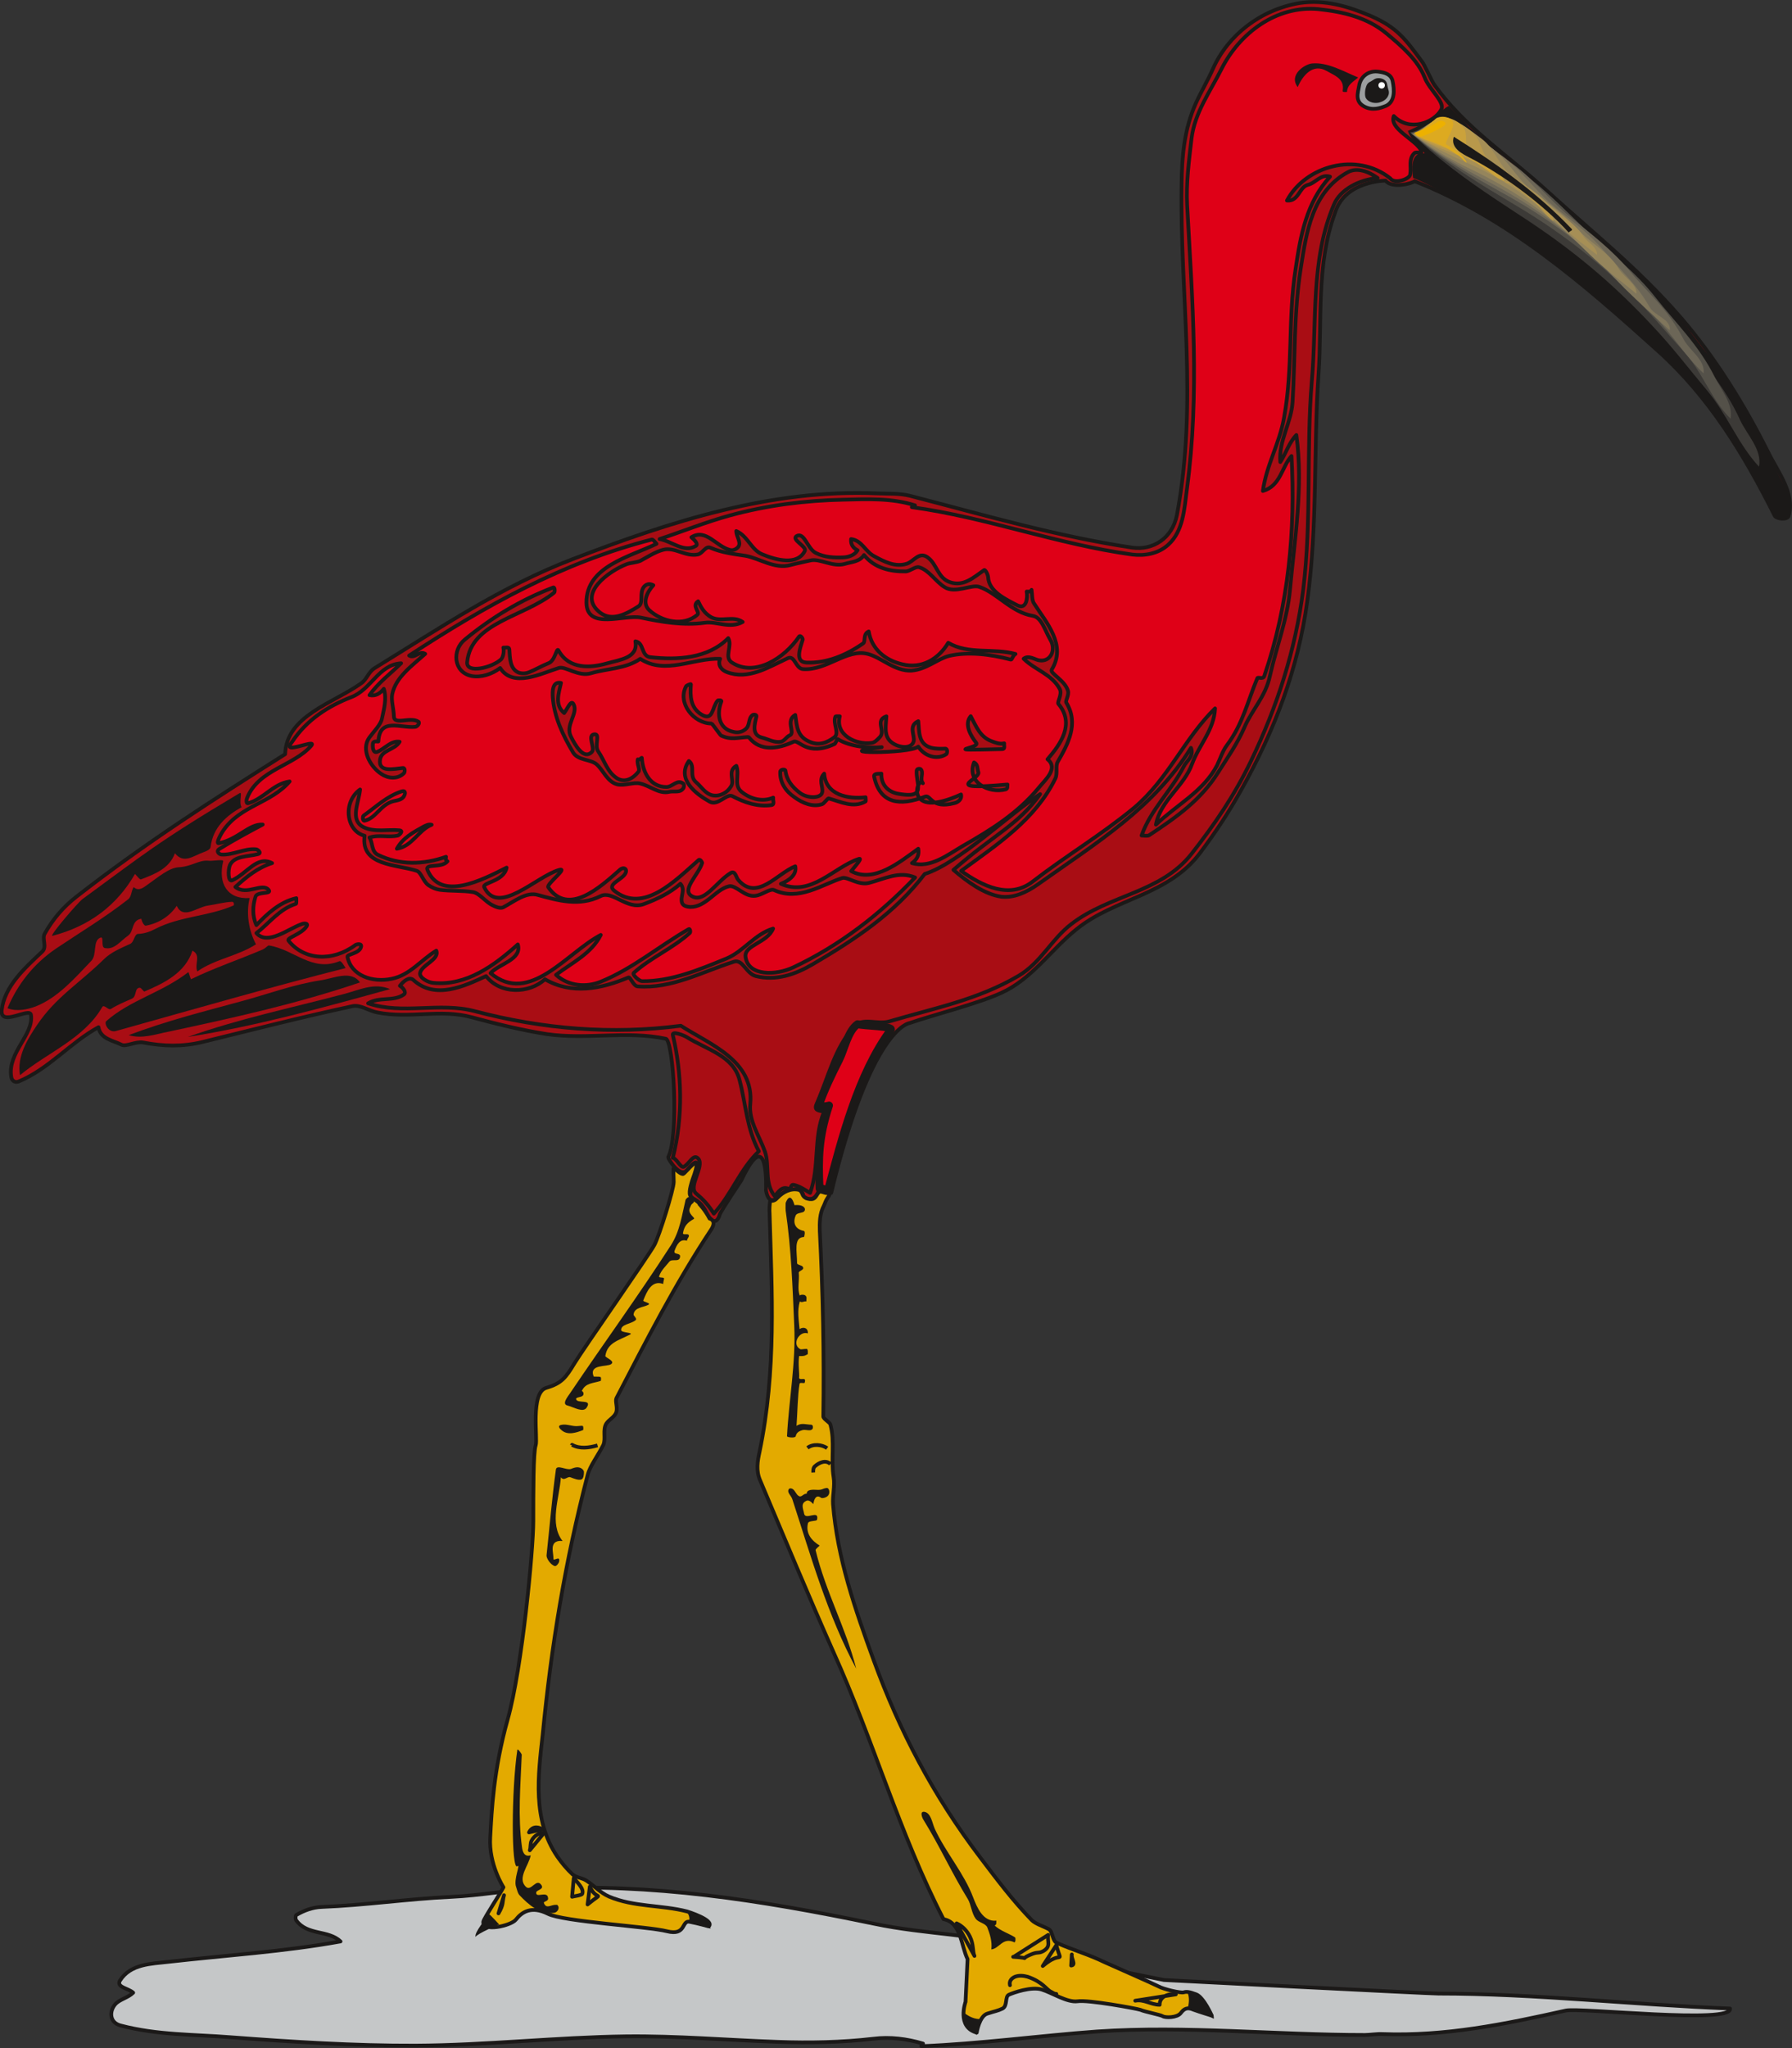 <svg xmlns="http://www.w3.org/2000/svg" xml:space="preserve" width="158.5mm" height="684.397" fill-rule="evenodd" stroke-linejoin="round" stroke-width="28.222" preserveAspectRatio="xMidYMid" version="1.2" viewBox="0 0 15850 18108"><rect x="0" y="0" width="15850" height="18108" fill="#333333" stroke="none"/><defs class="ClipPathGroup"><clipPath id="a" clipPathUnits="userSpaceOnUse"><path d="M0 0h15850v18108H0z"/></clipPath></defs><g class="SlideGroup"><g class="Slide" clip-path="url(#a)"><g class="Page"><g class="com.sun.star.drawing.ClosedBezierShape"><path fill="none" d="M-3 1h15854v10813H-3z" class="BoundingBox"/><path fill="#A90D14" d="M6775 10527s28-612-218-91c0 0-183 274-191 302-10 38-48 119-119-20-71-143-147-99-140-171 5-68 41-175 41-175s68-193-69-28c-66 79-172-106-170-111 99-188 48-1034-20-1049-348-74-696 10-1052-41-228-36-442-89-668-150-275-74-544 15-829-41-81-15-150-71-223-56-463 100-874 206-1331 318-173 41-338 38-521 3-66-11-150 40-190 20-74-38-188-51-204-155-251 137-437 368-706 480-40 15-63-15-66-43-33-214 201-369 175-546-10-71-275 111-259-43 26-209 196-364 358-516 46-43-5-114 23-160 71-127 163-235 280-326 609-475 1214-861 1846-1260 10-340 425-450 673-627 49-33 64-100 117-133 590-363 1124-723 1754-965 866-332 1755-620 2687-581 99 5 198-3 297 22 668 173 1288 356 1966 458 178 25 353-79 394-290 188-1003 25-1949 41-2922 2-244 23-490 127-719 45-99 109-208 150-302 132-297 419-523 767-582 223-34 435 31 631 115 231 101 304 203 454 406 21 28 84 170 107 203 279 386 645 617 988 930 427 389 808 686 1189 1124 304 350 571 784 774 1191 87 178 239 363 183 564-10 40-109 28-124 0-272-544-582-1052-1031-1456-663-598-1329-1177-2154-1502-18 18-199 69-257-5 0 0-356 0-445 279-171 458-115 962-148 1434-45 671-7 1328-99 2002-81 599-287 1143-587 1676-109 196-223 368-360 551-282 379-755 401-1095 677-231 185-391 439-668 564-213 96-589 190-810 266 0 0-338 36-691 1501 0 0-36 0-112-15 0 0-43 122-135 43 0 0 0-68-83-61-87 8-143 69-143 69s-76 91-104-56Z"/><path fill="none" stroke="#1B1918" stroke-linecap="round" stroke-width="33" d="M6775 10527s28-612-218-91c0 0-183 274-191 302-10 38-48 119-119-20-71-143-147-99-140-171 5-68 41-175 41-175s68-193-69-28c-66 79-172-106-170-111 99-188 48-1034-20-1049-348-74-696 10-1052-41-228-36-442-89-668-150-275-74-544 15-829-41-81-15-150-71-223-56-463 100-874 206-1331 318-173 41-338 38-521 3-66-11-150 40-190 20-74-38-188-51-204-155-251 137-437 368-706 480-40 15-63-15-66-43-33-214 201-369 175-546-10-71-275 111-259-43 26-209 196-364 358-516 46-43-5-114 23-160 71-127 163-235 280-326 609-475 1214-861 1846-1260 10-340 425-450 673-627 49-33 64-100 117-133 590-363 1124-723 1754-965 866-332 1755-620 2687-581 99 5 198-3 297 22 668 173 1288 356 1966 458 178 25 353-79 394-290 188-1003 25-1949 41-2922 2-244 23-490 127-719 45-99 109-208 150-302 132-297 419-523 767-582 223-34 435 31 631 115 231 101 304 203 454 406 21 28 84 170 107 203 279 386 645 617 988 930 427 389 808 686 1189 1124 304 350 571 784 774 1191 87 178 239 363 183 564-10 40-109 28-124 0-272-544-582-1052-1031-1456-663-598-1329-1177-2154-1502-18 18-199 69-257-5 0 0-356 0-445 279-171 458-115 962-148 1434-45 671-7 1328-99 2002-81 599-287 1143-587 1676-109 196-223 368-360 551-282 379-755 401-1095 677-231 185-391 439-668 564-213 96-589 190-810 266 0 0-338 36-691 1501 0 0-36 0-112-15 0 0-43 122-135 43 0 0 0-68-83-61-87 8-143 69-143 69s-76 91-104-56Z"/></g><g class="com.sun.star.drawing.ClosedBezierShape"><path fill="none" d="M12448 937h3381v3646h-3381z" class="BoundingBox"/><path fill="#1B1918" d="M12499 1574c99 28 777 396 831 450 99 50 727 533 732 548 58 15 835 730 800 723 43 40 336 317 796 1171 0 81 74 106 91 114 18 7 84-10 74-64 20-56-36-259-38-226-5 31-208-437-239-452-2-63-427-719-422-688 3 33-364-502-534-629-46-73-899-820-914-828-13-7-685-566-695-584s-162-165-165-172c-33 7-157 129-152 124 2-8-256 122-211 94 8 71 175 208 142 201-30-5-132-5-96 218Z"/></g><g class="com.sun.star.drawing.ClosedBezierShape"><path fill="none" d="M12466 1056h3313v3491h-3313z" class="BoundingBox"/><path fill="#1B1918" d="M13526 1648c304 221 553 465 805 739 239 257 485 461 694 766 219 320 455 587 597 927 64 147 188 300 148 465-201-229-272-524-468-770-175-218-325-429-509-637-383-441-780-791-1275-1132-316-216-588-404-859-653-64-58-125-127-193-185 129-8 220-156 353-99 289 127 449 391 707 579Z"/></g><g class="com.sun.star.drawing.ClosedBezierShape"><path fill="none" d="M7207 9017h710v1731h-710z" class="BoundingBox"/><path fill="#DF0017" d="M7585 9055c-86 60-116 223-162 314-65 128-136 273-181 408-2 10 66 5 91-3-93 285-96 466-84 735 5-20 71 33 79-2 115-430 260-1010 551-1402 25-33-238-33-294-50Z"/><path fill="none" stroke="#1B1918" stroke-linejoin="miter" stroke-width="69" d="M7585 9055c-86 60-116 223-162 314-65 128-136 273-181 408-2 10 66 5 91-3-93 285-96 466-84 735 5-20 71 33 79-2 115-430 260-1010 551-1402 25-33-238-33-294-50Z"/></g><g fill="none" class="com.sun.star.drawing.ClosedBezierShape"><path d="M5930 9118h804v1641h-804z" class="BoundingBox"/><path stroke="#1B1918" stroke-linejoin="miter" stroke-width="33" d="M6073 9169c-23-15-131-57-122-18 79 333 94 714 0 1086 33 5 69 91 97 79 50-26 86-122 129-71 56 68-94 246-20 307 63 53 109 102 157 178 156-168 230-391 398-551-107-198-115-418-171-631-55-214-288-267-468-379Z"/></g><g fill="none" class="com.sun.star.drawing.ClosedBezierShape"><path d="M3217 1486h9015v9116H3217z" class="BoundingBox"/><path stroke="#1B1918" stroke-linejoin="miter" stroke-width="33" d="M7223 9760c104-234 157-490 330-683 79-87 204-15 311-46 396-117 782-190 1146-404 198-117 292-326 467-458 335-259 790-274 1062-620 205-261 381-520 523-815 234-485 396-983 465-1522 76-619 25-1229 76-1845 46-525-13-1071 196-1559 55-132 221-219 386-234-77-56-181-98-265-51-315 173-365 529-416 856-61 394-48 778-71 1171-10 186-125 347-109 535 50-77 76-170 142-239 63 460-15 912-56 1366-23 262-119 501-178 765-38 183-162 302-228 460-61 139-145 259-229 391-152 244-368 396-610 556-17 10-45 3-68 3 81-229 264-397 373-610 25-51 94-91 64-165-328 531-834 838-1357 1209-99 69-208 119-320 107-152-21-305-135-424-237 363-317 572-396 767-670-259 165-719 612-1021 706-264 345-613 577-992 799-152 89-322 149-502 104-87-23-115-153-194-127-281 89-551 241-850 218-39-2-64-84-82-79-244 102-503 153-739 16-140 129-396 134-521-28-193 89-449 211-642 35-36-33-87 8-120 51 31 18 59 59 36 76-91 66-218 18-317 79 307 102 629-13 942 69 607 160 1217 208 1824 129 256 165 650 308 614 691-15 150 79 279 130 422 43 127-8 277 86 393 31-33 64-96 130-61 15 8 5-45 40-38 54 13 97 44 143 71 86-231 27-490 124-718-51-11-91-11-66-69Z"/></g><g class="com.sun.star.drawing.ClosedBezierShape"><path fill="none" d="M460 7011h1679v1265H460z" class="BoundingBox"/><path fill="#1B1918" d="M1797 7536c20-7 64-23 66-48 20-171 140-278 274-351-27-44 11-139-17-125-728 433-870 557-1389 936-36 24-304 336-267 326 325-84 570-269 730-547 18 18 43 53 53 48 120-46 252-96 300-231 79 96 158 25 250-8Z"/></g><g class="com.sun.star.drawing.ClosedBezierShape"><path fill="none" d="M66 7604h2199v1903H66z" class="BoundingBox"/><path fill="#1B1918" d="M1842 8006c71-10 140-30 211-33 20 0 18 33 12 33-223 97-472 94-690 206-44 23-94 43-153 45-35 0-33 72-72 89-84 38-170 74-231 135-213 209-424 334-589 578-82 121-183 279-153 447 239-199 564-320 727-602 17-28 53 30 76 17 61-38 122-63 186-91 46-20 21-97 71-97 13 0 33 36 41 33 173-73 361-165 424-361 79 40 16 117 43 184 158-111 359-136 519-240-64-122-89-274-56-409-196 13-282-127-234-325 5-22-96 0-129-5-87-9-145 51-267 58-84 5-181 89-275 155-33 23-76 61-121 20-22 36-19 84-47 107-211 165-414 285-640 437-198 135-338 313-429 527 83 33 180 10 248-15 196-77 341-244 493-403 54-56 10-178 81-206 36-15 0 84 39 92 86 18 139-64 205-109 55-38 28-137 118-150 5 28 26 66 41 61 112-21 208-81 272-175 58 124 175 12 279-3Z"/></g><g class="com.sun.star.drawing.ClosedBezierShape"><path fill="none" d="M934 8359h2124v761H934z" class="BoundingBox"/><path fill="#1B1918" d="M2325 8394c-211 91-430 163-636 264-10-23-20-63-23-63-239 184-513 245-726 433-22 20 20 106 84 88 690-193 1352-384 2033-557-16-25-39-66-54-61-244 99-401-104-625-139-10 0-30 25-53 35Z"/></g><g class="com.sun.star.drawing.ClosedBezierShape"><path fill="none" d="M1661 8720h1790v450H1661z" class="BoundingBox"/><path fill="#1B1918" d="M3043 8788c-472 125-930 219-1382 380 607-96 1199-260 1789-423-140-60-270 7-407 43Z"/></g><g class="com.sun.star.drawing.ClosedBezierShape"><path fill="none" d="M1138 8626h2047v541H1138z" class="BoundingBox"/><path fill="#1B1918" d="M2831 8668c-247 39-463 122-702 186-338 92-654 171-991 298 119 36 236-8 350-30 593-127 1141-248 1696-436-79-113-233-35-353-18Z"/></g><g class="com.sun.star.drawing.ClosedBezierShape"><path fill="none" d="M1909 4753h7537v3975H1909z" class="BoundingBox"/><path fill="#DF0017" d="M3464 8654c163-33 259-167 395-249 30 82-133 125-144 201-2 41 72 81 118 84 292 28 539-153 747-340 41 134-168 172-241 254 345 289 673-181 975-338-84 167-256 246-396 353 109 101 269 112 394 61 284-115 510-310 779-465 13-8 18 25 11 33-155 140-343 216-496 353-18 15 48 74 74 74 259 2 505-102 747-201 152-64 249-216 411-264-51 127-256 145-244 249 23 175 272 165 422 94 411-193 768-470 1078-795-142-59-269 12-407 48-94 25-191-56-237-43-183 58-386 208-604 106-36-15-104 44-165 51-97 13-171-99-234-84-119 28-203 186-343 183-20-2-58-5-71-35-20-56 33-117-15-170-94 83-209 137-325 180-148 53-275-125-381-71-188 94-379 38-554-10-102-31-208 56-307 109-28 13-69-5-94-18-64-30-117-109-176-117-94-15-193-7-292-20-35-5-68-20-100-41-48-35-63-114-104-127-180-58-498-43-460-310-165-40-195-299-40-409-11 117-94 270 30 333 99 48 213 18 318 28 40 5 0 41-13 46-81 20-168-10-252 18 31 48 16 124 74 152 191 94 404 89 603 18 0 15-8 33 13 40-51 64-202 16-177 77 118 279 482 89 700-21-25 125-218 130-198 173 122 259 460-94 660-152 92-28-111 124-94 152 178 259 460 0 635-155 26-23 64-15 51 26-23 63-175 101-102 160 257 208 542-92 745-270 15-15 33 21 33 23-31 107-198 249-82 300 107 48 209-132 331-208 45-28 48 35 71 61 165 190 343-59 503-122 17 78-61 129-127 155 264 119 470-148 686-219 46-18-35 69-64 107 202 109 430-81 593-198 10 53-10 96-56 127 162 48 312-71 447-150 254-145 488-290 676-518 53-66 177-170 76-250 114-132 246-313 96-490-12-16 36-84 13-130-69-132-221-170-320-269 46-36 104 12 142 15 97 13 148-94 94-183-48-81-76-198-155-211-188-30-317-203-472-256-69-26-214 63-308 2-81-50-134-147-223-175-31-13-84 36-122 36-135 2-274-28-368-145-38 61-113 61-171 79-107 30-219-51-303-31-53 13-119 25-177 41-138 38-272-59-397-82-99-15-208-27-310-71-43-20-68 49-111 59-110 23-206-69-308-41-68 18-134 61-200 97-38 17-89 17-122 30-153 59-447 264-234 429 107 82 236 8 338-56 48-30 5-116 48-172 23-28 53-31 84-15-58 63-102 160-36 221 110 101 303 147 425 40 27-23-54-79 7-119 28 58 54 104 112 139 89 51 196-17 282 44-114 63-231-8-335 7-188 26-384-7-562-45-147-33-482 116-485-133-2-320 379-403 620-520-13-15-31-40-41-38-792 203-1478 589-2147 1026 51 30 91-48 142-15-117 106-261 205-292 358-10 56 13 124 15 193 0 84 143 2 216 48 18 10-7 43-25 46-130 15-318-87-328 129 0 5-40-10-48 16-5 35 0 91 38 76 66-26 122-102 198-89-43 73-157 71-173 155-20 120 122 85 201 77 23-3 18 38 10 46-58 58-145 45-200 7-97-63-183-214-107-321 41-56 101-114 112-167 17-82 45-176 17-265-33 41-71 67-127 56 77-109 186-190 280-282-201 13-262 232-442 300-203 79-391 198-523 396-8 11-41 46-5 49 58 2 218-66 175-16-155 179-465 210-567 461-7 15-10 53 8 48 137-38 221-172 368-193-162 191-434 214-584 430-25 35-73 124-41 116 171-35 265-172 387-165-130 69-252 135-381 214-40 25 2 51 15 51 104 7 203-56 307-46 13 0 56 33 15 43-89 23-205 13-246 96-18 41-18 153 20 135 135-63 219-221 353-152-127 40-228 122-325 211 102 81 239-44 295 27 30 39-102 11-117 59-25 79-30 170 8 251 96-101 208-205 353-238 0 17 2 48-3 50-147 46-236 171-350 259 99 112 282-38 396-78 15-8 68-16 48 18-46 71-180 101-160 127 137 172 386 190 592 38 13-8 63-18 48 22-18 54-122 59-119 82 33 167 221 231 391 195Z"/><path fill="none" stroke="#1B1918" stroke-linejoin="miter" stroke-width="33" d="M3464 8654c163-33 259-167 395-249 30 82-133 125-144 201-2 41 72 81 118 84 292 28 539-153 747-340 41 134-168 172-241 254 345 289 673-181 975-338-84 167-256 246-396 353 109 101 269 112 394 61 284-115 510-310 779-465 13-8 18 25 11 33-155 140-343 216-496 353-18 15 48 74 74 74 259 2 505-102 747-201 152-64 249-216 411-264-51 127-256 145-244 249 23 175 272 165 422 94 411-193 768-470 1078-795-142-59-269 12-407 48-94 25-191-56-237-43-183 58-386 208-604 106-36-15-104 44-165 51-97 13-171-99-234-84-119 28-203 186-343 183-20-2-58-5-71-35-20-56 33-117-15-170-94 83-209 137-325 180-148 53-275-125-381-71-188 94-379 38-554-10-102-31-208 56-307 109-28 13-69-5-94-18-64-30-117-109-176-117-94-15-193-7-292-20-35-5-68-20-100-41-48-35-63-114-104-127-180-58-498-43-460-310-165-40-195-299-40-409-11 117-94 270 30 333 99 48 213 18 318 28 40 5 0 41-13 46-81 20-168-10-252 18 31 48 16 124 74 152 191 94 404 89 603 18 0 15-8 33 13 40-51 64-202 16-177 77 118 279 482 89 700-21-25 125-218 130-198 173 122 259 460-94 660-152 92-28-111 124-94 152 178 259 460 0 635-155 26-23 64-15 51 26-23 63-175 101-102 160 257 208 542-92 745-270 15-15 33 21 33 23-31 107-198 249-82 300 107 48 209-132 331-208 45-28 48 35 71 61 165 190 343-59 503-122 17 78-61 129-127 155 264 119 470-148 686-219 46-18-35 69-64 107 202 109 430-81 593-198 10 53-10 96-56 127 162 48 312-71 447-150 254-145 488-290 676-518 53-66 177-170 76-250 114-132 246-313 96-490-12-16 36-84 13-130-69-132-221-170-320-269 46-36 104 12 142 15 97 13 148-94 94-183-48-81-76-198-155-211-188-30-317-203-472-256-69-26-214 63-308 2-81-50-134-147-223-175-31-13-84 36-122 36-135 2-274-28-368-145-38 61-113 61-171 79-107 30-219-51-303-31-53 13-119 25-177 41-138 38-272-59-397-82-99-15-208-27-310-71-43-20-68 49-111 59-110 23-206-69-308-41-68 18-134 61-200 97-38 17-89 17-122 30-153 59-447 264-234 429 107 82 236 8 338-56 48-30 5-116 48-172 23-28 53-31 84-15-58 63-102 160-36 221 110 101 303 147 425 40 27-23-54-79 7-119 28 58 54 104 112 139 89 51 196-17 282 44-114 63-231-8-335 7-188 26-384-7-562-45-147-33-482 116-485-133-2-320 379-403 620-520-13-15-31-40-41-38-792 203-1478 589-2147 1026 51 30 91-48 142-15-117 106-261 205-292 358-10 56 13 124 15 193 0 84 143 2 216 48 18 10-7 43-25 46-130 15-318-87-328 129 0 5-40-10-48 16-5 35 0 91 38 76 66-26 122-102 198-89-43 73-157 71-173 155-20 120 122 85 201 77 23-3 18 38 10 46-58 58-145 45-200 7-97-63-183-214-107-321 41-56 101-114 112-167 17-82 45-176 17-265-33 41-71 67-127 56 77-109 186-190 280-282-201 13-262 232-442 300-203 79-391 198-523 396-8 11-41 46-5 49 58 2 218-66 175-16-155 179-465 210-567 461-7 15-10 53 8 48 137-38 221-172 368-193-162 191-434 214-584 430-25 35-73 124-41 116 171-35 265-172 387-165-130 69-252 135-381 214-40 25 2 51 15 51 104 7 203-56 307-46 13 0 56 33 15 43-89 23-205 13-246 96-18 41-18 153 20 135 135-63 219-221 353-152-127 40-228 122-325 211 102 81 239-44 295 27 30 39-102 11-117 59-25 79-30 170 8 251 96-101 208-205 353-238 0 17 2 48-3 50-147 46-236 171-350 259 99 112 282-38 396-78 15-8 68-16 48 18-46 71-180 101-160 127 137 172 386 190 592 38 13-8 63-18 48 22-18 54-122 59-119 82 33 167 221 231 391 195Z"/></g><g fill="none" class="com.sun.star.drawing.ClosedBezierShape"><path d="M3479 7273h393v254h-393z" class="BoundingBox"/><path stroke="#1B1918" stroke-linejoin="miter" stroke-width="33" d="M3749 7307c21-10 43-22 69-15-117 46-171 191-308 212 53-97 147-146 239-197Z"/></g><g fill="none" class="com.sun.star.drawing.ClosedBezierShape"><path d="M3193 6978h407v297h-407z" class="BoundingBox"/><path stroke="#1B1918" stroke-linejoin="miter" stroke-width="33" d="M3478 7084c-115 31-150 149-253 172-19 5-17-39-10-44 115-82 207-172 337-215 41-12 31 25 23 38-15 37-66 42-97 49Z"/></g><g class="com.sun.star.drawing.ClosedBezierShape"><path fill="none" d="M4871 6019h1197v1004H4871z" class="BoundingBox"/><path fill="#A90D14" d="M5894 6958c56 0 96-74 152-28 5 5 5 26 0 36-28 48-84 25-127 35-91 21-168-53-255-73-58-16-137 22-205 7-89-23-125-129-183-178-54-45-164-33-207-104-91-153-168-316-180-491-2-41-7-141 73-124-20 91-58 195 28 266 31-40 61-124 84-76 41 84-79 183-23 287 33 65 109 209 184 133 33-33-48-153 25-156 51-2-5 100 31 151 58 84 79 183 168 239 73 43 144-3 188-59 17-22-16-68-6-109 18 10 36-23 36-12 8 129 76 256 217 256Z"/><path fill="none" stroke="#1B1918" stroke-linejoin="miter" stroke-width="33" d="M5894 6958c56 0 96-74 152-28 5 5 5 26 0 36-28 48-84 25-127 35-91 21-168-53-255-73-58-16-137 22-205 7-89-23-125-129-183-178-54-45-164-33-207-104-91-153-168-316-180-491-2-41-7-141 73-124-20 91-58 195 28 266 31-40 61-124 84-76 41 84-79 183-23 287 33 65 109 209 184 133 33-33-48-153 25-156 51-2-5 100 31 151 58 84 79 183 168 239 73 43 144-3 188-59 17-22-16-68-6-109 18 10 36-23 36-12 8 129 76 256 217 256Z"/></g><g class="com.sun.star.drawing.ClosedBezierShape"><path fill="none" d="M6040 6704h824v436h-824z" class="BoundingBox"/><path fill="#A90D14" d="M6157 6916c48 41 81 102 146 116 66 12 132-24 165-83 30-50-36-133 45-178 31 82-28 173 49 232 78 62 184 90 277 49-5 23 16 61-15 66-122 18-240-23-346-79-51-26-127 89-201 49-120-67-297-199-184-360 61 45-2 133 64 188Z"/><path fill="none" stroke="#1B1918" stroke-linejoin="miter" stroke-width="33" d="M6157 6916c48 41 81 102 146 116 66 12 132-24 165-83 30-50-36-133 45-178 31 82-28 173 49 232 78 62 184 90 277 49-5 23 16 61-15 66-122 18-240-23-346-79-51-26-127 89-201 49-120-67-297-199-184-360 61 45-2 133 64 188Z"/></g><g class="com.sun.star.drawing.ClosedBezierShape"><path fill="none" d="M6884 6787h792v351h-792z" class="BoundingBox"/><path fill="#A90D14" d="M7076 7011c69 51 186 48 196-5 11-49-36-110 18-166 13 189 211 227 366 209 0 15 5 36-2 38-107 59-214 3-325-28-8-2-41 46-57 51-82 28-173-8-247-63-76-51-128-131-124-222 0-25 43-25 46-13 10 86 61 147 129 199Z"/><path fill="none" stroke="#1B1918" stroke-linejoin="miter" stroke-width="33" d="M7076 7011c69 51 186 48 196-5 11-49-36-110 18-166 13 189 211 227 366 209 0 15 5 36-2 38-107 59-214 3-325-28-8-2-41 46-57 51-82 28-173-8-247-63-76-51-128-131-124-222 0-25 43-25 46-13 10 86 61 147 129 199Z"/></g><g class="com.sun.star.drawing.ClosedBezierShape"><path fill="none" d="M6029 6032h2366v680H6029z" class="BoundingBox"/><path fill="#A90D14" d="M6596 6445c39-33 20-91 59-122 8-7 38-7 36 10-18 76-43 165 48 188 56 14 107 47 168 37 33-8 46-42 79-57 50-20-41-132 48-180 15 101 15 190 127 237 86 38 155 7 218-39 49-36-15-122 10-183 3-5 26-3 39-3-44 165 144 255 281 235 28-3 51-28 74-52 52-56-48-147 57-183-3 71-20 148 20 204 49 69 198 100 221 18 13-52-51-138 41-179 10 92-3 202 114 235 38 10 82 10 125 8 23 0 17 43 10 48-84 56-196 18-249-66-74 66-837 63-323 5-102 10-278-2-389-71-5-4-21 41-28 43-247 114-315-43-363-20-303 140-389-44-400-42-99 5-150 29-242-13-5-2-78-106-83-106-160 0-304-183-226-329 2-7 43-24 43-18-8 104-5 207 94 268 104 61 91-63 142-123 5-7 41-5 33 8-43 110-23 240 104 267 41 11 81 3 112-25Z"/><path fill="none" stroke="#1B1918" stroke-linejoin="miter" stroke-width="33" d="M6596 6445c39-33 20-91 59-122 8-7 38-7 36 10-18 76-43 165 48 188 56 14 107 47 168 37 33-8 46-42 79-57 50-20-41-132 48-180 15 101 15 190 127 237 86 38 155 7 218-39 49-36-15-122 10-183 3-5 26-3 39-3-44 165 144 255 281 235 28-3 51-28 74-52 52-56-48-147 57-183-3 71-20 148 20 204 49 69 198 100 221 18 13-52-51-138 41-179 10 92-3 202 114 235 38 10 82 10 125 8 23 0 17 43 10 48-84 56-196 18-249-66-74 66-837 63-323 5-102 10-278-2-389-71-5-4-21 41-28 43-247 114-315-43-363-20-303 140-389-44-400-42-99 5-150 29-242-13-5-2-78-106-83-106-160 0-304-183-226-329 2-7 43-24 43-18-8 104-5 207 94 268 104 61 91-63 142-123 5-7 41-5 33 8-43 110-23 240 104 267 41 11 81 3 112-25Z"/></g><g class="com.sun.star.drawing.ClosedBezierShape"><path fill="none" d="M4019 5177h5009v838H4019z" class="BoundingBox"/><path fill="#AB0C14" d="M5369 5865c117-33 277-48 251-195 79 13 49 129 130 140 241 28 515 12 691-168 40 71-41 168 33 216 204 132 466-41 593-229 12-18 35 15 33 26-23 76-72 198 33 203 180 7 350-64 502-170 23-16-5-82 49-105 25 155 145 255 297 290 173 43 320-46 406-190 178 106 399 45 595 99-23 12-31 53-41 50-188-50-384-71-546-33-102 26-201 120-333 130-147 8-267-117-386-147-185-49-361 147-571 134-69-2-74-127-138-96-170 78-348 195-539 122-43-16-84-59-58-117-237-10-486 145-707 0-129 89-287 84-434 127-114 35-229-66-287-46-155 48-404 178-518 0-74 56-170 86-252 71-164-33-174-231-61-322 239-197 496-352 783-461 15-4 15 41 7 46-266 216-736 261-769 615-8 104 218 49 300-25 15-15 30-66 20-104 20 2 51-10 53 15 5 76 5 168 76 203 28 13 66 13 97 0 58-23 112-56 170-79 64-20 74-147 92-114 94 170 284 155 429 114Z"/><path fill="none" stroke="#1B1918" stroke-linejoin="miter" stroke-width="33" d="M5369 5865c117-33 277-48 251-195 79 13 49 129 130 140 241 28 515 12 691-168 40 71-41 168 33 216 204 132 466-41 593-229 12-18 35 15 33 26-23 76-72 198 33 203 180 7 350-64 502-170 23-16-5-82 49-105 25 155 145 255 297 290 173 43 320-46 406-190 178 106 399 45 595 99-23 12-31 53-41 50-188-50-384-71-546-33-102 26-201 120-333 130-147 8-267-117-386-147-185-49-361 147-571 134-69-2-74-127-138-96-170 78-348 195-539 122-43-16-84-59-58-117-237-10-486 145-707 0-129 89-287 84-434 127-114 35-229-66-287-46-155 48-404 178-518 0-74 56-170 86-252 71-164-33-174-231-61-322 239-197 496-352 783-461 15-4 15 41 7 46-266 216-736 261-769 615-8 104 218 49 300-25 15-15 30-66 20-104 20 2 51-10 53 15 5 76 5 168 76 203 28 13 66 13 97 0 58-23 112-56 170-79 64-20 74-147 92-114 94 170 284 155 429 114Z"/></g><g class="com.sun.star.drawing.ClosedBezierShape"><path fill="none" d="M8521 6303h382v343h-382z" class="BoundingBox"/><path fill="#A90D14" d="M8634 6567c-45-57-110-164-48-235 48 89 81 183 184 221 33 12 71 29 112 19-3 18 10 51-16 51-595 15-189-2-232-56Z"/><path fill="none" stroke="#1B1918" stroke-linejoin="miter" stroke-width="33" d="M8634 6567c-45-57-110-164-48-235 48 89 81 183 184 221 33 12 71 29 112 19-3 18 10 51-16 51-595 15-189-2-232-56Z"/></g><g class="com.sun.star.drawing.ClosedBezierShape"><path fill="none" d="M8547 6718h386v287h-386z" class="BoundingBox"/><path fill="#A90D14" d="M8653 6825c26 66-345 166 258 111-3 17 5 35-15 43-153 40-348-65-281-238 36 17 28 55 38 84Z"/><path fill="none" stroke="#1B1918" stroke-linejoin="miter" stroke-width="33" d="M8653 6825c26 66-345 166 258 111-3 17 5 35-15 43-153 40-348-65-281-238 36 17 28 55 38 84Z"/></g><g class="com.sun.star.drawing.ClosedBezierShape"><path fill="none" d="M7714 6780h805v352h-805z" class="BoundingBox"/><path fill="#A90D14" d="M8163 6925c-55-67-172 330 337 99 11 47-33 72-60 77-206 54-206-77-257-58-225 86-400 63-451-175-6-33 36-25 64-28-5 103 66 166 155 179 63 10 160 24 168-41 8-45-16-107-11-166 3-19 32-17 37-10 28 33-13 85 18 123Z"/><path fill="none" stroke="#1B1918" stroke-linejoin="miter" stroke-width="33" d="M8163 6925c-55-67-172 330 337 99 11 47-33 72-60 77-206 54-206-77-257-58-225 86-400 63-451-175-6-33 36-25 64-28-5 103 66 166 155 179 63 10 160 24 168-41 8-45-16-107-11-166 3-19 32-17 37-10 28 33-13 85 18 123Z"/></g><g class="com.sun.star.drawing.ClosedBezierShape"><path fill="none" d="M5767 61h7004v7827H5767z" class="BoundingBox"/><path fill="#DF0017" d="M12473 1541c12-71-18-134 38-188 17-15 81 13 58-25-56-99-284-190-241-302 142 145 358 56 419-56 38-66-107-178-147-287-59-150-199-272-333-384-175-147-391-195-605-218-371-35-699 211-859 531-99 198-236 383-264 612-23 201-49 394-39 589 46 842 112 1665-2 2513-23 173-31 369-165 490-89 82-214 100-318 87-670-92-1287-328-1950-419 15 2 22-5 28-16-206-66-427-55-636-50-333 7-666 48-1001 139-214 59-414 140-622 209 111 20 215 124 320 61 27-16-13-54-39-77 130-81 219 82 341 112 35 10 66-15 76-30 25-38-20-89-20-137 101 43 132 165 228 205 122 51 313 104 379-30 18-38-122-99-74-130 71-40 94 112 173 150 76 38 160 41 239 38 43-2 99-15 128-63-42-21-62-54-57-99 95 12 125 109 201 150 92 50 188 101 292 68 61-20 107-109 181-58 86 58 89 183 200 221 122 43 214-46 303-107 10-5 33 38 35 63 5 125 155 196 259 249 79 39 92-63 82-122 15 0 33 6 43-15 7 43 2 94 23 122 109 170 289 366 155 584-18 32 119 95 144 187 11 38-25 89-15 104 114 185 15 366-74 521-25 40 0 99-22 149-178 366-516 585-834 818 186 132 427 254 633 94 302-233 602-409 897-652 304-257 442-610 716-879-8 188-140 322-203 490-71 201-280 323-320 538 182-175 421-294 541-525 28-59 48-125 86-176 142-188 184-391 270-594 5-13 51 13 61-18 216-628 277-1291 241-1946-88 99-96 264-253 309 30-226 147-419 187-647 82-450 33-869 102-1313 43-298 97-593 305-819-84-26-125 56-198 73-76 21-79 148-183 138 162-305 615-435 914-196 38 56 178 3 176-36Z"/><path fill="none" stroke="#1B1918" stroke-linejoin="miter" stroke-width="33" d="M12473 1541c12-71-18-134 38-188 17-15 81 13 58-25-56-99-284-190-241-302 142 145 358 56 419-56 38-66-107-178-147-287-59-150-199-272-333-384-175-147-391-195-605-218-371-35-699 211-859 531-99 198-236 383-264 612-23 201-49 394-39 589 46 842 112 1665-2 2513-23 173-31 369-165 490-89 82-214 100-318 87-670-92-1287-328-1950-419 15 2 22-5 28-16-206-66-427-55-636-50-333 7-666 48-1001 139-214 59-414 140-622 209 111 20 215 124 320 61 27-16-13-54-39-77 130-81 219 82 341 112 35 10 66-15 76-30 25-38-20-89-20-137 101 43 132 165 228 205 122 51 313 104 379-30 18-38-122-99-74-130 71-40 94 112 173 150 76 38 160 41 239 38 43-2 99-15 128-63-42-21-62-54-57-99 95 12 125 109 201 150 92 50 188 101 292 68 61-20 107-109 181-58 86 58 89 183 200 221 122 43 214-46 303-107 10-5 33 38 35 63 5 125 155 196 259 249 79 39 92-63 82-122 15 0 33 6 43-15 7 43 2 94 23 122 109 170 289 366 155 584-18 32 119 95 144 187 11 38-25 89-15 104 114 185 15 366-74 521-25 40 0 99-22 149-178 366-516 585-834 818 186 132 427 254 633 94 302-233 602-409 897-652 304-257 442-610 716-879-8 188-140 322-203 490-71 201-280 323-320 538 182-175 421-294 541-525 28-59 48-125 86-176 142-188 184-391 270-594 5-13 51 13 61-18 216-628 277-1291 241-1946-88 99-96 264-253 309 30-226 147-419 187-647 82-450 33-869 102-1313 43-298 97-593 305-819-84-26-125 56-198 73-76 21-79 148-183 138 162-305 615-435 914-196 38 56 178 3 176-36Z"/></g><g class="com.sun.star.drawing.ClosedBezierShape"><path fill="none" d="M11991 615h355v366h-355z" class="BoundingBox"/><path fill="#9C9E9F" d="M12067 942c-86-45-56-122-46-184 13-81 84-138 174-124 56 8 109 23 122 81 17 79 23 182-56 220-56 23-123 45-194 7Z"/><path fill="none" stroke="#1B1918" stroke-linejoin="miter" stroke-width="33" d="M12067 942c-86-45-56-122-46-184 13-81 84-138 174-124 56 8 109 23 122 81 17 79 23 182-56 220-56 23-123 45-194 7Z"/></g><g class="com.sun.star.drawing.ClosedBezierShape"><path fill="none" d="M11453 560h561v255h-561z" class="BoundingBox"/><path fill="#1B1918" d="M11733 627c-122-70-212 43-255 143-83-108 63-204 128-209 137-12 272 68 407 124-41 37-96 62-99 128-15 0-42 5-38-12 18-105-72-133-143-174Z"/></g><g class="com.sun.star.drawing.ClosedBezierShape"><path fill="none" d="M12522 1406h1539v1089h-1539z" class="BoundingBox"/><path fill="#1B1918" d="M12654 1509c-56-28 10-84-74-102-28-4-48 11-53 31-27 79 63 117 101 137 519 268 936 641 1432 919-397-351-819-613-1277-926-38-26-91-41-129-59Z"/></g><g class="com.sun.star.drawing.ClosedBezierShape"><path fill="none" d="M12073 691h213v221h-213z" class="BoundingBox"/><path fill="#1B1918" d="M12193 691c-18 0-33 5-46 15-3 2-20 12-24 15-33 13-38 38-46 66-4 24-6 49 0 72 10 26 36 41 62 48 26 5 51 5 74-5 39-12 80-50 70-99-8-24-11-44-16-67-10-30-41-45-74-45Z"/></g><g class="com.sun.star.drawing.ClosedBezierShape"><path fill="none" d="M967 16672h14353v1437H967z" class="BoundingBox"/><path fill="#C5C7C8" d="M12721 17626c858 0 1719 99 2581 132 27 140-1326-10-1453 18-546 122-1065 228-1621 208-43-3-117 8-155 8-790 0-1580-84-2370-31-518 38-1033 109-1554 130-3 0 5-16 15-23-143-43-293-61-438-43-287 33-566 38-846 28-447-16-896-54-1341-49-619 8-1242 79-1864 82-544 2-1087-33-1636-74-325-26-647-18-973-104-98-26-100-125-48-186 38-45 114-58 160-104-43-40-152-48-117-107 94-148 275-148 430-166 513-58 1018-89 1521-180-109-104-292-51-391-185-10-13-8-44 0-49 68-40 145-68 223-71 384-15 760-71 1143-89 270-12 521-63 775-73 1003-48 1951 99 2967 310 468 99 915 88 1365 223 396 122 810 194 1201 275 0 0 2342 120 2426 120Z"/><path fill="none" stroke="#1B1918" stroke-linejoin="miter" stroke-width="33" d="M12721 17626c858 0 1719 99 2581 132 27 140-1326-10-1453 18-546 122-1065 228-1621 208-43-3-117 8-155 8-790 0-1580-84-2370-31-518 38-1033 109-1554 130-3 0 5-16 15-23-143-43-293-61-438-43-287 33-566 38-846 28-447-16-896-54-1341-49-619 8-1242 79-1864 82-544 2-1087-33-1636-74-325-26-647-18-973-104-98-26-100-125-48-186 38-45 114-58 160-104-43-40-152-48-117-107 94-148 275-148 430-166 513-58 1018-89 1521-180-109-104-292-51-391-185-10-13-8-44 0-49 68-40 145-68 223-71 384-15 760-71 1143-89 270-12 521-63 775-73 1003-48 1951 99 2967 310 468 99 915 88 1365 223 396 122 810 194 1201 275 0 0 2342 120 2426 120Z"/></g><g class="com.sun.star.drawing.ClosedBezierShape"><path fill="none" d="M4257 10266h2072v6835H4257z" class="BoundingBox"/><path fill="#E3AA00" d="M4929 16414c41 59 86 112 135 158 35 30 86 30 124 56 66 43 122 107 198 140 221 94 464 73 692 132 0 0 247 76 191 132 0 0-99-28-170-41-72-15-28 127-199 84-168-43-918-84-1055-155-143-71-227-18-283 53-43 54-303 112-287 16 8-33 153-252 178-303 0 0-132-203-117-442 13-238 28-592 155-1045 127-452 226-1496 226-1750s0-612 21-670c20-56-49-465 92-508 140-41 175-92 252-219 78-128 662-961 706-1045 44-83 171-492 171-556 0-63-8-132 2-124 11 7 54 53 79 53 23 0 196-250 84 53 0 0-36 102-20 135 12 30 81 56 83 79 0 0 49 50 89 127 0 0 69 15 13 99-315 475-570 975-837 1489-12 26 11 79 0 120-12 45-63 66-89 104-35 56-2 134-27 190-44 89-117 183-138 264-200 767-322 1514-398 2297-40 361-93 750 129 1077Z"/><path fill="none" stroke="#1B1918" stroke-linejoin="miter" stroke-width="33" d="M4929 16414c41 59 86 112 135 158 35 30 86 30 124 56 66 43 122 107 198 140 221 94 464 73 692 132 0 0 247 76 191 132 0 0-99-28-170-41-72-15-28 127-199 84-168-43-918-84-1055-155-143-71-227-18-283 53-43 54-303 112-287 16 8-33 153-252 178-303 0 0-132-203-117-442 13-238 28-592 155-1045 127-452 226-1496 226-1750s0-612 21-670c20-56-49-465 92-508 140-41 175-92 252-219 78-128 662-961 706-1045 44-83 171-492 171-556 0-63-8-132 2-124 11 7 54 53 79 53 23 0 196-250 84 53 0 0-36 102-20 135 12 30 81 56 83 79 0 0 49 50 89 127 0 0 69 15 13 99-315 475-570 975-837 1489-12 26 11 79 0 120-12 45-63 66-89 104-35 56-2 134-27 190-44 89-117 183-138 264-200 767-322 1514-398 2297-40 361-93 750 129 1077Z"/></g><g class="com.sun.star.drawing.ClosedBezierShape"><path fill="none" d="M6683 10499h4066v7494H6683z" class="BoundingBox"/><path fill="#E3AA00" d="M9771 17349c-141-69-278-107-423-171-41-17-36-101-71-121-51-28-112-44-150-79-170-175-307-358-457-556-417-549-714-1118-943-1745-163-448-321-901-359-1378-5-76 18-163 5-239-25-160 13-312-28-465-5-20-63-50-63-71 8-546-3-1095-31-1638-2-74-2-155 36-226 10-20 15-41 28-61 8-15 20-26 23-41 0-5-3-10-8-10-7-2-15 3-25 0-23-5-46-18-61-8-18 16-26 49-51 59-20 7-43 2-63-5-16-8-28-21-33-36-6-18-16-33-31-38-71-17-140 18-190 71-16 18-39 33-64 23-5 41-8 79-5 117 20 701 61 1382-89 2106-18 81-32 167 5 251 216 511 422 1008 648 1517 354 783 583 1603 974 2363 157 28 155 236 213 353l-18 378s-81 224 99 272c0 0 23-147 94-168 71-23 89-23 135-45 46-26 18-105 56-122 38-18 198-74 289-46 92 28 226 117 318 104 91-15 522 64 557 76 33 16 175 43 196 56 23 15 127 15 160-28 30-40 58-53 111-30 54 20 163 53 163 53s-71-162-137-188c-66-25-89-25-112-18-25 8-180-28-223-53-44-23-455-203-475-213Z"/><path fill="none" stroke="#1B1918" stroke-linejoin="miter" stroke-width="33" d="M9771 17349c-141-69-278-107-423-171-41-17-36-101-71-121-51-28-112-44-150-79-170-175-307-358-457-556-417-549-714-1118-943-1745-163-448-321-901-359-1378-5-76 18-163 5-239-25-160 13-312-28-465-5-20-63-50-63-71 8-546-3-1095-31-1638-2-74-2-155 36-226 10-20 15-41 28-61 8-15 20-26 23-41 0-5-3-10-8-10-7-2-15 3-25 0-23-5-46-18-61-8-18 16-26 49-51 59-20 7-43 2-63-5-16-8-28-21-33-36-6-18-16-33-31-38-71-17-140 18-190 71-16 18-39 33-64 23-5 41-8 79-5 117 20 701 61 1382-89 2106-18 81-32 167 5 251 216 511 422 1008 648 1517 354 783 583 1603 974 2363 157 28 155 236 213 353l-18 378s-81 224 99 272c0 0 23-147 94-168 71-23 89-23 135-45 46-26 18-105 56-122 38-18 198-74 289-46 92 28 226 117 318 104 91-15 522 64 557 76 33 16 175 43 196 56 23 15 127 15 160-28 30-40 58-53 111-30 54 20 163 53 163 53s-71-162-137-188c-66-25-89-25-112-18-25 8-180-28-223-53-44-23-455-203-475-213Z"/></g><g class="com.sun.star.drawing.ClosedBezierShape"><path fill="none" d="M8151 16019h833v1218h-833z" class="BoundingBox"/><path fill="#1B1918" d="M8267 16167c100 216 260 394 341 610 33 86 87 217 205 204-3 16 5 36-16 43 54 49 120 67 181 105 7 5 5 50-8 43-101-48-132 58-202 63 9-66-12-134-35-193-15-38-76-43-102-76-40-54-40-125-71-176-145-236-247-465-392-700-13-20-35-77 8-71 58 10 68 94 91 148Z"/></g><g class="com.sun.star.drawing.ClosedBezierShape"><path fill="none" d="M4945 12594h217v79h-217z" class="BoundingBox"/><path fill="#1B1918" d="M5116 12608c13 0 31-5 39 0 7 7 5 36 2 36-61 23-136 49-191 0-6-5-43-36-3-46 51-12 100 17 153 10Z"/></g><g class="com.sun.star.drawing.ClosedBezierShape"><path fill="none" d="M4997 10583h1144v1884H4997z" class="BoundingBox"/><path fill="#1B1918" d="M6104 10675c-30 56 51 92 33 102-58 33-84 61-96 124-3 21 35 5 48 15 15 16-13 33-13 54-63-21-91 38-109 87-15 41 56 15 48 56-7 51-68 13-94 41-30 38-73 76-91 129-8 21 51 3 43 26-2 12-7 28-7 43-102-38-145 68-176 145-7 15 76 22 43 40-45 23-121 21-129 84-3 13 35 36 18 51-41 35-131 35-128 89 2 23 115 20 79 38-102 53-201 71-219 190 0 14 91 45 51 72-38 26-196-2-155 107 2 8 46-2 63 8 5 2 3 33 0 33-68 23-132 15-167 89 20 10 17 33 10 40-15 18-61 13-61 31 8 46 147-5 94 76-31 48-112-3-168-18-57-12 3-81 21-109 309-458 592-844 892-1308 81-127 97-266 130-403 0 0 20-30 35-23 10 5 56 33 31 53-21 15-18 23-26 38Z"/></g><g class="com.sun.star.drawing.ClosedBezierShape"><path fill="none" d="M6947 10589h245v2122h-245z" class="BoundingBox"/><path fill="#1B1918" d="M6949 10703c50 343 61 676 76 1017 15 330-48 663-64 978 0 10 71 20 77 0 7-36 36-46 51-51 33-15 77 13 97-13 7-10 7-38-13-38-40 0-86-20-128 11 8-102 10-277 27-374 7-13 35 0 45-7 18-59-35-18-49-41 4-48-10-117 0-196 52 3 57-7 77-17-2-21 5-28-7-46-33 0-49 7-61 2-78-45-5-165 68-139 5-44-35-64-73-38-7-84-22-159 2-245 20 15 33-3 59 0-3-18 10-43-16-56-12-5-38-5-43 5-24-61-2-132-9-203 0-18 57-23 34-54-10-12-49-15-49-30 0-102-33-229 60-231 5-3 15-51 0-54-78-15-100-73-72-137 10-25 59-20 74-35 21-23 0-64-85-56 0 0-33-134-78-20 0 0-2 50 0 68Z"/></g><g class="com.sun.star.drawing.ClosedBezierShape"><path fill="none" d="M4833 12973h334v875h-334z" class="BoundingBox"/><path fill="#1B1918" d="M5045 13061c-25-11-56 38-84 0-13 185-105 410 15 564-33-5-69 3-81 31-16 35 0 81 0 124-3 31 63-35 50 28-5 18-25 41-38 38-40-12-75-71-73-94 28-256 48-509 83-760 8-47 95 10 134-5 25-10 45-17 68-13 23 3 46 23 46 41 0 23-3 58-23 66-28 8-64-8-97-20Z"/></g><g class="com.sun.star.drawing.ClosedBezierShape"><path fill="none" d="M6972 13155h603v1600h-603z" class="BoundingBox"/><path fill="#1B1918" d="M7263 13243c-46-36-64 17-69 55-20-20-43-43-69-25-46 25-18 74-13 109 11 64 135-40 115 54-5 17-76 5-81 33-21 89 33 153 104 196-15 15-38 31-36 41 89 368 268 687 359 1047-255-476-399-989-565-1498-11-35-50-58-31-89 8-11 26-7 36 0 23 18 30 49 53 61 23 16 41-25 70-20-3-13 7-23 15-28 40-18 89 3 124-13 16-7 33-11 43-10 18 8 21 38 13 56-10 28-58 38-68 31Z"/></g><g fill="none" class="com.sun.star.drawing.OpenBezierShape"><path d="M7131 12759h196v60h-196z" class="BoundingBox"/><path stroke="#1B1918" stroke-linejoin="miter" stroke-width="33" d="M7316 12804c-46-33-125-41-174-3"/></g><g fill="none" class="com.sun.star.drawing.OpenBezierShape"><path d="M7176 12907h182v114h-182z" class="BoundingBox"/><path stroke="#1B1918" stroke-linejoin="miter" stroke-width="33" d="M7345 12944c-41-40-100-13-136 19-16 12-17 36-16 56"/></g><g fill="none" class="com.sun.star.drawing.OpenBezierShape"><path d="M5043 12745h248v72h-248z" class="BoundingBox"/><path stroke="#1B1918" stroke-linejoin="miter" stroke-width="33" d="M5285 12779c-75 22-158 33-225-5v2"/></g><g class="com.sun.star.drawing.ClosedBezierShape"><path fill="none" d="M4535 15468h407v1448h-407z" class="BoundingBox"/><path fill="#1B1918" d="M4919 16841c-48-2-85 41-108-15-8-15 39-15 37-41-3-76-113 5-105-55 5-21 76-26 43-67-43-58-87 59-132 21-85-76 25-192 40-281-64 21-74-48-77-71-38-274-13-544-2-819 0-5-36-57-39-43-54 362-54 1073 0 1030 33-28-38 120-10 186 8 26 13 51 28 69 82 86 179 173 307 157 25-2 56-40 30-68 0-3-7-3-12-3Z"/></g><g class="com.sun.star.drawing.ClosedBezierShape"><path fill="none" d="M4205 16920h211v206h-211z" class="BoundingBox"/><path fill="#1B1918" d="M4321 16921c13 2 94 96 94 93 0 0-192 80-209 111-12-43 96-161 115-204Z"/></g><g class="com.sun.star.drawing.ClosedBezierShape"><path fill="none" d="M6077 16904h209v150h-209z" class="BoundingBox"/><path fill="#1B1918" d="M6078 16904c12 25 30 55 12 84 62 33 131 38 195 64-12-95-125-136-207-148Z"/></g><g class="com.sun.star.drawing.ClosedBezierShape"><path fill="none" d="M8522 17795h162v198h-162z" class="BoundingBox"/><path fill="#1B1918" d="M8526 17795c43 33 95 61 156 56-18 46-43 89-43 141-62-43-135-113-113-197Z"/></g><g class="com.sun.star.drawing.ClosedBezierShape"><path fill="none" d="M10505 17613h233v237h-233z" class="BoundingBox"/><path fill="#1B1918" d="M10505 17619c17 46 12 92 0 138 77 16 153 46 230 92 3-13 0-25-5-36-41-63-77-125-136-171-25-20-59-39-89-23Z"/></g><g class="com.sun.star.drawing.ClosedBezierShape"><path fill="none" d="M12471 1055h3093v3073h-3093z" class="BoundingBox"/><path fill="#3C3A37" d="M12471 1170c114-8 210-151 332-107 269 105 424 338 661 503 274 198 490 418 725 657 218 226 447 401 640 670 205 282 426 517 561 819 61 132 198 264 168 414-188-203-280-462-465-681-163-194-302-379-473-559-358-386-725-691-1182-986-289-189-538-354-790-570-58-51-117-109-177-160Z"/></g><g class="com.sun.star.drawing.ClosedBezierShape"><path fill="none" d="M12479 1054h2832v2649h-2832z" class="BoundingBox"/><path fill="#545149" d="M12479 1175c101-10 198-148 314-116 244 78 399 281 610 426 249 168 429 364 644 568 203 193 411 343 591 571 186 236 387 425 529 710 56 114 162 234 140 368-176-173-244-409-415-594-154-169-284-329-441-484-331-330-669-589-1086-833-264-158-493-296-721-478-56-44-110-94-165-138Z"/></g><g class="com.sun.star.drawing.ClosedBezierShape"><path fill="none" d="M12484 1054h2587v2249h-2587z" class="BoundingBox"/><path fill="#6C6657" d="M12484 1181c88-13 187-144 294-124 221 58 371 236 554 360 223 148 350 332 552 497 188 155 368 287 531 482 170 206 333 330 477 606 54 99 191 180 176 299-158-147-267-332-422-490-137-143-256-278-399-412-297-280-600-498-971-701-236-131-439-248-645-403-48-35-97-78-147-114Z"/></g><g class="com.sun.star.drawing.ClosedBezierShape"><path fill="none" d="M12492 1056h2279v1866h-2279z" class="BoundingBox"/><path fill="#80765C" d="M12492 1184c76-12 182-138 276-127 196 41 339 193 492 303 182 124 289 290 449 435 160 137 320 241 462 406 154 178 311 319 418 512 48 84 193 107 180 208-137-124-261-236-396-368-119-120-224-237-349-349-259-236-523-419-843-589-204-108-382-205-563-334-40-31-83-66-126-97Z"/></g><g class="com.sun.star.drawing.ClosedBezierShape"><path fill="none" d="M12496 1057h1980v1541h-1980z" class="BoundingBox"/><path fill="#95855C" d="M12497 1189c63-11 172-132 259-132 170 22 302 152 426 243 150 104 219 257 352 374 134 109 269 194 394 328 129 143 299 221 393 379 41 68 160 132 153 216-120-99-259-201-374-310-104-97-193-191-299-282-224-192-449-339-720-474-173-83-323-160-475-266-36-23-71-54-109-76Z"/></g><g class="com.sun.star.drawing.ClosedBezierShape"><path fill="none" d="M12504 1046h1624v1209h-1624z" class="BoundingBox"/><path fill="#A68F56" d="M12504 1185c48-10 162-129 238-139 143 7 268 109 364 182 117 87 148 230 254 316 110 84 221 145 323 249 108 109 247 177 326 301 36 53 122 91 117 160-97-76-203-155-300-239-86-74-161-148-250-217-185-144-368-256-591-355-144-64-266-121-393-199-28-18-58-41-88-59Z"/></g><g class="com.sun.star.drawing.ClosedBezierShape"><path fill="none" d="M12510 1043h1231v913h-1231z" class="BoundingBox"/><path fill="#B8984B" d="M12510 1194c35-10 152-129 215-150 115-9 232 66 298 127 83 66 78 199 158 259 84 59 170 101 249 174 86 76 173 137 236 224 28 40 74 76 74 127-79-54-120-137-196-193-68-54-129-104-198-153-147-101-290-179-463-242-109-43-206-79-302-132-26-13-49-28-71-41Z"/></g><g class="com.sun.star.drawing.ClosedBezierShape"><path fill="none" d="M12520 1037h892v610h-892z" class="BoundingBox"/><path fill="#CBA23B" d="M12520 1192c22-9 147-120 198-151 87-19 189 31 224 84 48 58 3 184 46 222 58 38 150 43 204 89 56 51 79 113 119 168 21 26 99 8 99 41-53-33-132-46-182-84-50-35-90-69-139-100-99-68-198-117-315-157-74-28-140-51-206-87-18-7-33-17-48-25Z"/></g><g class="com.sun.star.drawing.ClosedBezierShape"><path fill="none" d="M12525 1033h447v408h-447z" class="BoundingBox"/><path fill="#DDAA20" d="M12525 1196c10-2 140-114 178-150 59-32 148-2 150 41 11 48-76 171-63 189 28 18 56 31 82 53 28 23 56 41 76 69 8 13 23 23 23 41-28-18-43-46-71-64-26-15-49-33-75-48-53-33-104-56-165-76-42-13-75-27-110-42-10-5-18-10-25-13Z"/></g><g class="com.sun.star.drawing.ClosedBezierShape"><path fill="none" d="M12507 1069h280v141h-280z" class="BoundingBox"/><path fill="#EDB100" d="M12507 1175s161-60 201-94c38-29 104 0 66 29-38 31-199 105-219 98-21-5-33-21-48-33Z"/></g><g class="com.sun.star.drawing.ClosedBezierShape"><path fill="none" d="M12853 1209h1053v848h-1053z" class="BoundingBox"/><path fill="#1B1918" d="M12999 1394c-66-33-174-89-140-185 370 232 736 493 1041 814 16 16-15 18-25 33-226-250-585-514-876-662Z"/></g><g class="com.sun.star.drawing.ClosedBezierShape"><path fill="none" d="M12192 726h58v58h-58z" class="BoundingBox"/><path fill="#FFF" d="M12220 726c-16 0-28 12-28 28 0 17 12 29 28 29 17 0 29-12 29-29 0-16-12-28-29-28Z"/></g><g class="com.sun.star.drawing.ClosedBezierShape"><path fill="none" d="M9146 17158h246v313h-246z" class="BoundingBox"/><path fill="#E3AA00" d="M9343 17198c51 189 56 33-120 184l120-184Z"/><path fill="none" stroke="#1B1918" stroke-linecap="round" stroke-linejoin="miter" stroke-width="33" d="M9343 17198c51 189 56 33-120 184l120-184Z"/></g><g class="com.sun.star.drawing.ClosedBezierShape"><path fill="none" d="M8957 17073h338v258h-338z" class="BoundingBox"/><path fill="#E3AA00" d="M9271 17107c-10 63 28 101-43 143-43 23-43 5-96 25-144 56 17 36-171 26h5l305-194Z"/><path fill="none" stroke="#1B1918" stroke-linecap="round" stroke-linejoin="miter" stroke-width="33" d="M9271 17107c-10 63 28 101-43 143-43 23-43 5-96 25-144 56 17 36-171 26h5l305-194Z"/></g><g class="com.sun.star.drawing.ClosedBezierShape"><path fill="none" d="M9456 17276h57v122h-57z" class="BoundingBox"/><path fill="#E3AA00" d="M9480 17280c-8 36 42 93-6 98l6-98Z"/><path fill="none" stroke="#1B1918" stroke-linecap="round" stroke-linejoin="miter" stroke-width="33" d="M9480 17280c-8 36 42 93-6 98l6-98Z"/></g><g fill="none" class="com.sun.star.drawing.OpenBezierShape"><path d="M8914 17451h447v196h-447z" class="BoundingBox"/><path stroke="#1B1918" stroke-linecap="round" stroke-linejoin="miter" stroke-width="33" d="M8933 17552c-9-38 15-62 45-75 36-14 77-9 110 0 133 44 168 114 206 132 16 7 28 20 49 20"/></g><g class="com.sun.star.drawing.ClosedBezierShape"><path fill="none" d="M10037 17614h469v129h-469z" class="BoundingBox"/><path fill="#E3AA00" d="M10400 17633c-61-10-145 17-143 92-77 0-140-52-216-36l359-56Z"/><path fill="none" stroke="#1B1918" stroke-linecap="round" stroke-linejoin="miter" stroke-width="33" d="M10400 17633c-61-10-145 17-143 92-77 0-140-52-216-36l359-56Z"/></g><g class="com.sun.star.drawing.ClosedBezierShape"><path fill="none" d="M8423 16970h212v332h-212z" class="BoundingBox"/><path fill="#E3AA00" d="M8461 17005c50 22 92 66 117 116 36 72 23 136 41 172l-158-288Z"/><path fill="none" stroke="#1B1918" stroke-linecap="round" stroke-linejoin="miter" stroke-width="33" d="M8461 17005c50 22 92 66 117 116 36 72 23 136 41 172l-158-288Z"/></g><g class="com.sun.star.drawing.ClosedBezierShape"><path fill="none" d="M5041 16560h130v235h-130z" class="BoundingBox"/><path fill="#E3AA00" d="M5075 16604c29 38 93 94 75 140-5 13-75 21-90 26l15-166Z"/><path fill="none" stroke="#1B1918" stroke-linejoin="miter" stroke-width="33" d="M5075 16604c29 38 93 94 75 140-5 13-75 21-90 26l15-166Z"/></g><g class="com.sun.star.drawing.ClosedBezierShape"><path fill="none" d="M5175 16619h133v260h-133z" class="BoundingBox"/><path fill="#E3AA00" d="M5217 16680c62 138 136 30-20 158l20-158Z"/><path fill="none" stroke="#1B1918" stroke-linejoin="miter" stroke-width="33" d="M5217 16680c62 138 136 30-20 158l20-158Z"/></g><g class="com.sun.star.drawing.ClosedBezierShape"><path fill="none" d="M4638 16186h212v258h-212z" class="BoundingBox"/><path fill="#E3AA00" d="M4814 16203c-16 0-39 2-61 17-22 13-40 32-50 52-15 25-7 59-17 87l128-156Z"/><path fill="none" stroke="#1B1918" stroke-linejoin="miter" stroke-width="33" d="M4814 16203c-16 0-39 2-61 17-22 13-40 32-50 52-15 25-7 59-17 87l128-156Z"/></g><g class="com.sun.star.drawing.ClosedBezierShape"><path fill="none" d="M4649 16140h186v87h-186z" class="BoundingBox"/><path fill="#E3AA00" d="M4797 16174c-15-12-84-43-118 27l118-27Z"/><path fill="none" stroke="#1B1918" stroke-linejoin="miter" stroke-width="33" d="M4797 16174c-15-12-84-43-118 27l118-27Z"/></g><g class="com.sun.star.drawing.ClosedBezierShape"><path fill="none" d="M4393 16751h82v176h-82z" class="BoundingBox"/><path fill="#E3AA00" d="M4409 16917c49-85 31-95 49-161l-49 161Z"/><path fill="none" stroke="#1B1918" stroke-linejoin="miter" stroke-width="33" d="M4409 16917c49-85 31-95 49-161l-49 161Z"/></g></g></g></g></svg>

